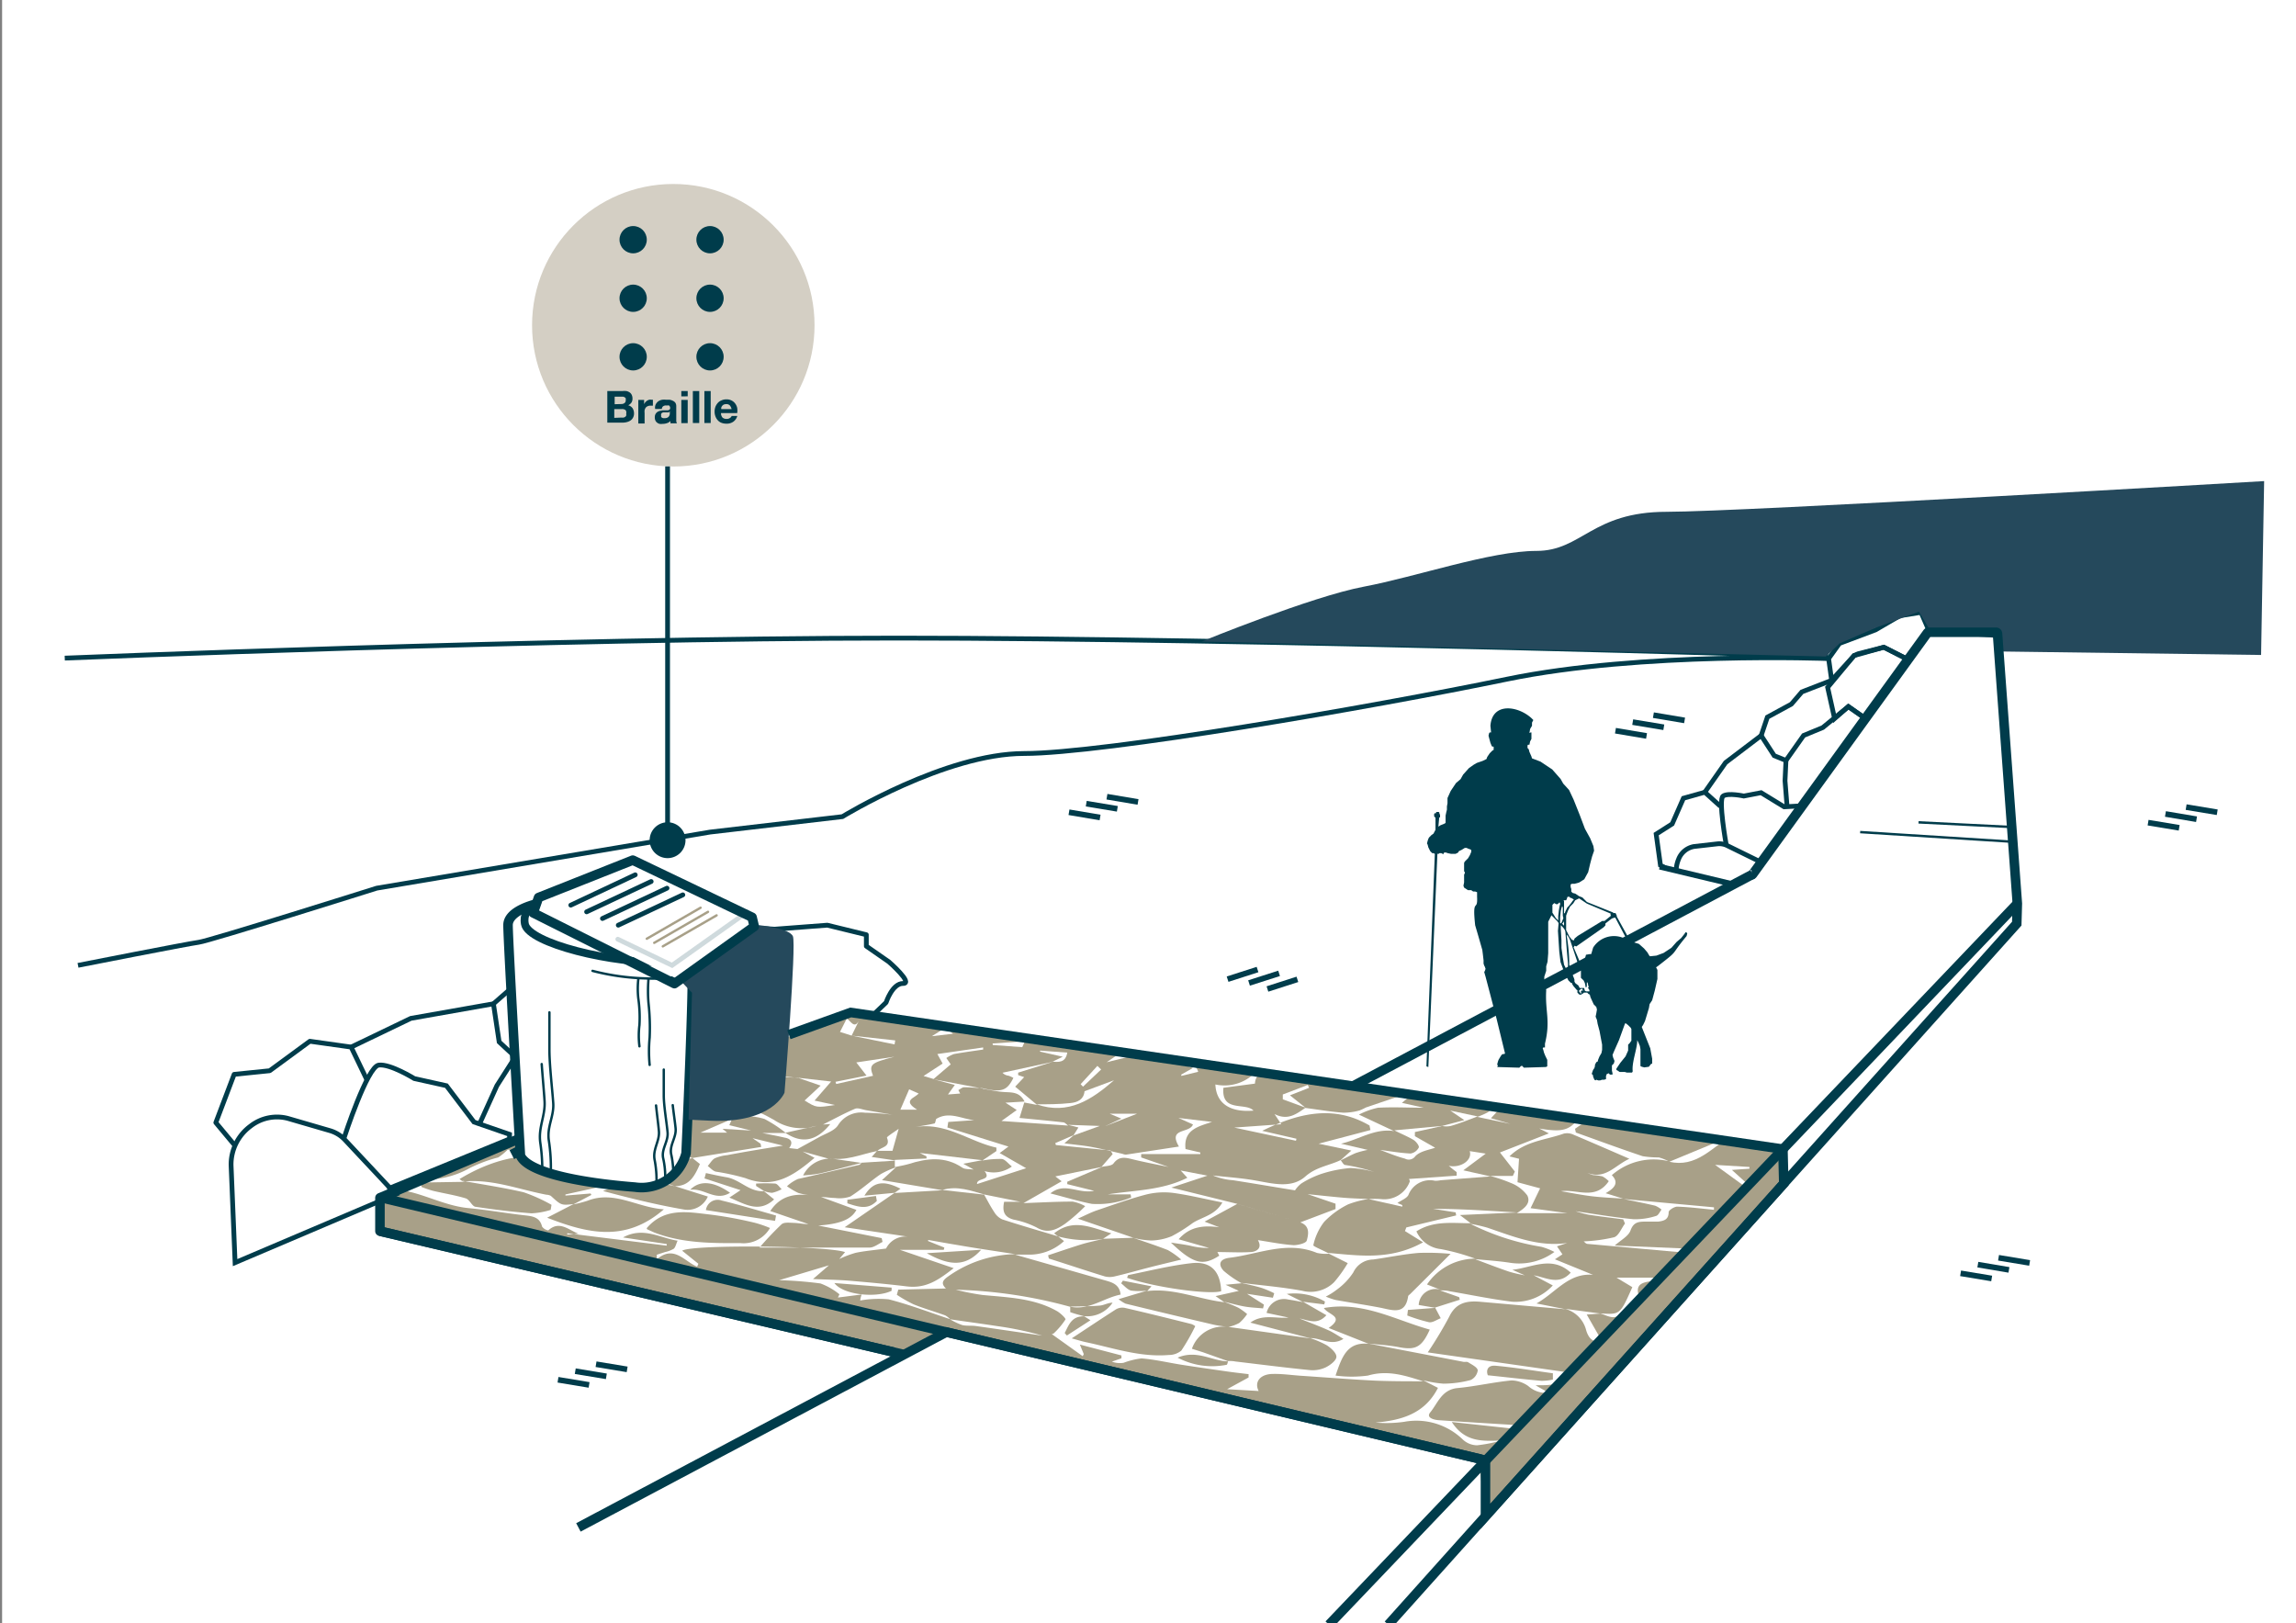 <?xml version="1.0" encoding="UTF-8"?>
<svg xmlns="http://www.w3.org/2000/svg" xmlns:xlink="http://www.w3.org/1999/xlink" viewBox="0 0 240.75 170.19">
  <rect x="0" y="0" width="240.75" height="170.19" fill="#808080" stroke="none"/>
  <defs>
    <style>.cls-1,.cls-11,.cls-12,.cls-13,.cls-14,.cls-16,.cls-17,.cls-18,.cls-21,.cls-4,.cls-5,.cls-6,.cls-8,.cls-9{fill:none;}.cls-2,.cls-7{fill:#fff;}.cls-3{fill:#a8a088;}.cls-11,.cls-12,.cls-13,.cls-14,.cls-16,.cls-17,.cls-18,.cls-4,.cls-5,.cls-6,.cls-7,.cls-8,.cls-9{stroke:#003c4b;}.cls-12,.cls-13,.cls-14,.cls-16,.cls-17,.cls-18,.cls-21,.cls-4,.cls-6,.cls-7,.cls-8,.cls-9{stroke-miterlimit:10;}.cls-12,.cls-13,.cls-4,.cls-5{stroke-width:0.5px;}.cls-11,.cls-5{stroke-linejoin:round;}.cls-6{stroke-width:1.05px;}.cls-8{stroke-width:0.82px;}.cls-12,.cls-13,.cls-16,.cls-21,.cls-9{stroke-linecap:round;}.cls-17,.cls-21,.cls-9{stroke-width:0.25px;}.cls-10{fill:#25495c;}.cls-12{opacity:0.19;}.cls-15{clip-path:url(#clip-path);}.cls-18{stroke-width:0.59px;}.cls-19{fill:#003c4b;}.cls-20{fill:#d4cfc4;}.cls-21{stroke:#a8a088;}</style>
    <clipPath id="clip-path">
      <path class="cls-1" d="M202,66.47,183.61,92l-17.8-1.71,14.36-25.1,11.09-5,5.13,1.22-.28-2.9,2.09,1.89,1.51,1.71s4.7-.78,5.12,1.13"></path>
    </clipPath>
  </defs>
  <g id="White_background">
    <rect class="cls-2" x="0.22" width="240.75" height="170.34"></rect>
  </g>
  <g id="Graphic">
    <polyline class="cls-3" points="39.84 129.08 39.84 125.58 89.2 106.15 186.95 120.48 187.04 124.09 155.76 158.98 155.07 153.1 99.24 139.28 94.8 142.02"></polyline>
    <path class="cls-2" d="M136.37,128.15l3.67-1.39v-.56l-2.93-1c1.28.13,2.55.27,3.83.38.86.07,1.72.09,2.57.13a10,10,0,0,0-2.15.56,9,9,0,0,0-2.51,1.83,6.11,6.11,0,0,0-1.14,2.46c0,.12,1,.52,1.51.8a.73.73,0,0,1,.08.09,4.32,4.32,0,0,1-1.21-.09c-3.15-1.3-6.12.14-9.16.51-1,.12-1.26.66-.63,1.36a10.75,10.75,0,0,0,1.89,1.31l-1.68.16,1.39.64-2.44.55.92.64c-2.71-.31-5.28-1.51-8.09-1.17l.45-.5-3-.59-.18.28c.35.27.66.67,1.05.76a6.73,6.73,0,0,0,1.68,0l-3,.9a3.66,3.66,0,0,0,.73.47q4.55,1.11,9.09,2.17c.57.14,1.17.2,1.75.29a3.46,3.46,0,0,0-3.88,2.27l1.17.37,2.67.95c-1.69,0-3.29-1.26-5.34-.39a7.77,7.77,0,0,0,5.14.75c.07,0,.11-.26.16-.4.24,0,.48,0,.72.05,2.63.31,5.25.65,7.88.91a3.22,3.22,0,0,0,1.65-.3c.46-.23,1.08-.7,1.1-1.09s-.55-.92-1-1.21a9.93,9.93,0,0,0-1.73-.75c1.1-.05,2.17.88,3.47.07-.55-.32-1-.62-1.42-.83-1-.46-2.12-.87-3.18-1.3.9.15,1.85.73,2.81-.35l-2.45-1.41,2.23.28.07-.3a6.39,6.39,0,0,0-4-.8l1.71.86c-.51-.09-1-.19-1.55-.27a1.87,1.87,0,0,0-2.28,1.4l2.3.49c-1.3.13-2.71-.41-4,.53l6.36,1.66-8.65-1.21a4.39,4.39,0,0,0,1.12-.41,4.7,4.7,0,0,0,.83-.94,6.82,6.82,0,0,0-.9-.65c-.5-.25-1-.43-1.54-.65.7.17,1.4.37,2.11.5s1.34.14,2,.21l.09-.4-1.77-1.13,2.71.41.14-.47a10.41,10.41,0,0,0-1.29-.55c-.72-.22-1.46-.37-2.2-.54,2.14.26,4.3.44,6.42.83a3.5,3.5,0,0,0,3.35-.9,13.67,13.67,0,0,0,1.43-2l-2-1a.23.23,0,0,1-.1-.07c3.23.26,6.5.83,10-1.11l-1.9-1.18.14-.38,5.23-1.26-.06-.32-2.35-.37c1.74,0,3.47.07,5.2.17,1.2.06,2.4.14,3.6.21l-6,.27,1.13.86c-1.92,0-3.88-.3-5.69.85a3.17,3.17,0,0,0,2.55,1.86,22.23,22.23,0,0,1,3.61,1,6.15,6.15,0,0,0-5.05,2.71l1.43.56a1.76,1.76,0,0,0-2.3,1.59l1.76.3-2.89.22-.07.58a17.28,17.28,0,0,0,2.29.71c.37.06.81-.27,1.22-.42l-.59-1.12,2.59-.82L153,136l-2-.71c.33,0,.66,0,1,.09,2.19.37,4.37.83,6.57,1.1a5.31,5.31,0,0,0,4.25-1.71l-2-1.06c1.29.22,2.63,1.1,3.88-.28-2-1.84-4.1-.5-6.12-.3l1.3.58a14.84,14.84,0,0,1-1.63-.38c-1.21-.41-2.39-.87-3.59-1.32,1.19.12,2.4.19,3.59.37a6.24,6.24,0,0,0,4.74-1.12,7,7,0,0,0-1.37-.54,25.84,25.84,0,0,1-7.44-2.41,17.26,17.26,0,0,1,1.76.4c2.72.92,5.4,2.05,8.39,1.61l-1.07.35.57.84-.79.52,4,1.63c-2.59-.23-3.91,1.88-5.93,3l3.06.61-9-.79c-1.4-.12-2.53.13-3.21,1.57a42.6,42.6,0,0,1-2.25,3.74l14.67,2.09c-.76,1.51-2,1.33-3.37,1.36l1.39.79a2.82,2.82,0,0,1-2.15-.71,3.12,3.12,0,0,0-1.75-.59c-1.9.18-3.77.62-5.67.8-1.66.16-2.07,1.59-2.86,2.55-.47.57.4.79.92.82,2.63.18,5.27.34,7.91.5l0,.4-6.57-.71c1.4,2.16,3.27,2,5.18,1.94a14.9,14.9,0,0,1-2.53.5,2.23,2.23,0,0,1-1.48-.59,7,7,0,0,0-6.17-1.87,13.25,13.25,0,0,1-3,.08c2.75-.24,5.18-.94,6.55-3.64l-1.56-.8a12.27,12.27,0,0,0,2.14.36,11.36,11.36,0,0,0,2.84-.38,1.31,1.31,0,0,0,.75-1c0-.32-.6-.61-1-.86-.15-.1-.4,0-.6-.07l-9.88-1.9c1.09.12,2.19.18,3.26.39,1.7.32,2.36,0,3.19-1.85-3.61-1-7-3-11.1-2.26.45.74,2.24.86.5,2.09l4.19,1.66c-2.29-.23-2.81,1.42-3.47,3.33a12.76,12.76,0,0,0,3.4,0c2.08-.61,3.9,0,5.79.6-1.69,0-3.39,0-5.08-.07-2.59-.13-5.17-.34-7.75-.51-1-.07-1.94-.21-2.91-.19-1.36,0-2,.85-1.51,1.79l-3.31-.19,2.25-1.23,0-.35c-.78-.09-1.55-.18-2.32-.29-1.61-.23-3.21-.46-4.81-.71-1.36-.22-2.72-.54-4.09-.65a7.93,7.93,0,0,0-1.88.46,2.38,2.38,0,0,1-1.23-.12l1-.35,0-.3-4.36-1.14.41,1-.11.22-3.26-2.33a.31.31,0,0,0,.24-.08,7.84,7.84,0,0,0,1.21-1.44c.06-.11-.53-.68-.91-.89-2.42-1.36-5.13-1.42-7.8-1.68a27,27,0,0,1-2.79-.55,49.92,49.92,0,0,1,12,1.79c0,.2,0,.53,0,.56.48.18,1,.3,1.48.44-1.34-.05-1.63.92-2.06,1.75l.23.26,2.47-1.6-.68-.43a3.21,3.21,0,0,0,3-1.41c-.47,0-.89.26-1.32.3-1,.09-2.11.08-3.16.11,2,.44,3.5-.9,5.32-1.26-.11-1.14-1-1.31-1.8-1.54l-9.27-2.65c.44,0,.88,0,1.32,0a5.37,5.37,0,0,0,3.82-1.42l-.62-.49a11.48,11.48,0,0,0,4.74.26c-.78.19-1.56.35-2.32.58-1.16.36-2.31.76-3.47,1.14l.08.34c2,.63,3.89,1.27,5.85,1.87a2.12,2.12,0,0,0,1.06,0c1.17-.27,2.32-.6,3.48-.9s2.07-.51,3.49-.86a8.59,8.59,0,0,0-1.41-1c-1.2-.47-2.43-.87-3.65-1.29a9.1,9.1,0,0,0,1.92.29,6,6,0,0,0,2.14-.45,17,17,0,0,0,2.21-1.39c1-.64,2.37-.82,3.1-2.15-1.82-.36-3.47-.77-5.15-1a7.77,7.77,0,0,0-2.88.18c-1.76.46-3.47,1.09-5.19,1.67-.57.2-1.11.48-1.93.85l5.82,2-3.18.11.87-.57c-2.09-.61-4-1.6-6,0l.41.31c-2-.59-3.92-1.15-5.86-1.78a1.91,1.91,0,0,1-.84-.78c-.39-.58-.71-1.22-1.06-1.83L107,126h-1.71c-.21,1,0,1.6,1,1.87a9.19,9.19,0,0,1,2.4.82c1.18.71,2.13.21,3-.39a19.2,19.2,0,0,0,2.1-1.84,4.21,4.21,0,0,0-1.32-.48c-1.71,0-3.43.1-5.15.16l4-2.29-.66-.51,4.91-1-3.66,1.56v.25l2.82.7c-1.69.35-3.09-.95-4.59.27,1.59.41,3,.84,4.35,1.1a9.22,9.22,0,0,0,4.12-.67l-.06-.33h-2.38c2.81-.44,5.7-.41,8.33-1.74l-.7-.76,2.81.54-3.79,1.25,6.92,1.71,0,0-3.43,1.86,1.54.59c-1.58-.21-3.06-.12-4.26,1.26l3.19.91a7.63,7.63,0,0,1-2-.24c-.65-.13-1.32-.22-2-.32,2.37,2.26,3.36,2.47,5.07,1.37l-.2-.38c1.17,0,2.36.07,3.54,0,.63-.06,1.18-.45.71-1.25,1.25.19,2.48.44,3.74.53.46,0,1.3-.2,1.38-.48.19-.66.35-1.53-.65-1.9Zm15.73,3.31a25.7,25.7,0,0,0-3.31-.1c-1.61.13-3.2.47-4.8.69a2.35,2.35,0,0,0-2.09,1.36,6.88,6.88,0,0,1-1.71,1.79,7.12,7.12,0,0,1-1.17.74,7.27,7.27,0,0,0,1,.35c1.56.28,3.13.51,4.69.81,1.28.25,2.64.82,2.94-1.18,0-.1.16-.18.24-.27Zm-39.72,8.86c.68.19,1.13.33,1.58.42,2.85.61,5.64,1.58,8.62,1.32a2,2,0,0,0,1.29-.46,21.44,21.44,0,0,0,1.46-2.56,1.54,1.54,0,0,0-.4-.22c-2.32-.58-4.65-1.16-7-1.7a1.34,1.34,0,0,0-.92.16C115.53,138.23,114.06,139.21,112.38,140.32Zm15.67-4.95c-.09-2.1-1.09-3.17-3.15-2.93-2.21.25-4.39.8-6.57,1.24-.07,0-.1.18-.15.29C121.12,135,126.92,135.77,128.05,135.37Zm34.78,9.27,0-.66c-2-.27-4-.61-6-.79-.91-.08-1,.56-.82,1,2,.21,3.79.42,5.6.58A5.41,5.41,0,0,0,162.83,144.64Z"></path>
    <path class="cls-2" d="M98.84,124.79l-5.06.29.64-.45c-1.8-.93-2.89-.73-3.78.73l3.17-.3-5.24,3.61,6.73,1a2.27,2.27,0,0,0-2.39,1.23c-1.24.17-2.23.25-3.19.45A11,11,0,0,0,88,132l.61-.72c-1.71-.67-16.06-.83-17.08-.15l1.7,1.37-.13.3c-1.35-.54-2.41-2.31-4.23-.77l0-.48.87-.28a3.23,3.23,0,0,0,.9-.34c.19-.16.24-.48.41-.85-1.85-.28-3.62-1.5-5.72-.34l4.58.69,0,.17-10.43-1.3,0,.14,1.19-.09c-1-.35-2-1.44-3.18-.35a1,1,0,0,1-.65-.4c-.23-.94-.91-1.08-1.74-1.17-2-.22-4-.58-6-.77-2.91-.28-5.4-2-8.39-2v-.46a14.62,14.62,0,0,1,3.08-.57,9.39,9.39,0,0,0,5.51-1.19,15.41,15.41,0,0,1,2.94-1.09,5.92,5.92,0,0,0,1-.82c1,.1,2.33.3,3.69.38a7,7,0,0,0,4.16-1.11l-4.42-1.52.1-.31c2.68.86,5.28,2.15,8.22,1.78a5.63,5.63,0,0,1-1.93.31c-1.39-.3-2.43.2-3.73,1.07,1.19.42,2.15.8,3.13,1.09a5.38,5.38,0,0,0,1.82.25,31.2,31.2,0,0,0,3.59-.58c1-.22,2-.56,3-.85l-.08-.44c-1.86-.85-3.75-1.49-5.87-.82l1-.67-3.15-.88,2.08-1.09-3-1.16c1.74-.13,3.14,1.55,4.83.12l-2.88-.68,0-.14,4.34.75L64,118.1c2.94,1.06,5.47,2.11,8.33,1.2-1.42,1.08-1.38,1.4.28,2.13l-5,.83c-.68.11-1.37.18-2.07.27l5.28,1.86a11.83,11.83,0,0,0-7.59.48c2.8.75,5.59,1.44,8.42,1.93a2.3,2.3,0,0,0,2.57-1.35l-3.45-1.09c1.54,0,2.09-1.1,2.62-2.32l-.79-.63,7.22-1.16-.07-.34-.84-.58,3.19.78c-2,.32-3.91.63-5.85,1a4.37,4.37,0,0,0-1.28.32c-.31.16-.51.54-.76.82.28.2.53.51.85.59a24.41,24.41,0,0,1,3.1.68c3,1.19,5.11-.31,7.25-2.13l-1.25-.66,2.72.75a3.17,3.17,0,0,0-2.67,1.76,14.57,14.57,0,0,0,1.79-.22c1.46-.34,2.9-.73,4.35-1.1-.09.07-.17.19-.26.21-2.14.49-4.29,1-6.42,1.48a4.1,4.1,0,0,0-1.15.76,7.48,7.48,0,0,0,1.18.7,6.74,6.74,0,0,0,1.28.25c-1.62-.19-3.12,0-4.21,1.65l4,1.37c-.53,0-1-.11-1.57-.13s-1-.07-1.26.16a32.73,32.73,0,0,0-2.3,2.43c3.91,0,7.73,0,11.54,0,.46,0,.91-.38,1.36-.59l-.09-.4-6.65-1.32c2.29-.16,3.47-.64,4-1.64L86.1,125.5c.48,0,1,.1,1.45.1a3.51,3.51,0,0,0,1.61-.15c1.12-.7,2.1-1.6,3.19-2.35a9.15,9.15,0,0,1,1.59-.71l0,0-1.46,1.34m-12.35,1.15c-1.56.13-2.55-1.24-4-1.46-.7-.12-1.4-.28-2.11-.43l-.15.56,3.78,1.23-1.17.78c1.65.68,3.09,1.67,4.69.19l-1.11-.9a2.73,2.73,0,0,0,.9.21,3.69,3.69,0,0,0,1-.38c-.23-.21-.43-.56-.68-.59a17.16,17.16,0,0,0-2,0v.25Zm-31.61-1c3.06-.31,5.87.83,8.78,1.38a1.08,1.08,0,0,1,.46.12c1.09,1,1.09,1,2.38.86l-2.77,1.43c4.19,1.63,8.19,2.64,12.24-.88-2.83-.19-5.19-2-8-.9a15,15,0,0,1-1.5.39l1.9-1-.08-.15-2.64.22v-.12l4.54-1c-4.39-3.79-9.93-4.08-15.65-.61l.39.29-4.38.07,0,.46a10.77,10.77,0,0,0,1.21.41c1.14.27,2.31.45,3.43.79.4.12.66.81,1,.88,2,.3,3.93.54,5.91.69a8,8,0,0,0,2-.36l.09-.53A17.39,17.39,0,0,0,54.9,125C52.79,124.51,50.62,124.19,48.48,123.8Zm19.33,5,.75.34c2.9,1.12,6,1.13,9,1.11a3.21,3.21,0,0,0,3.14-1.58,12,12,0,0,0-1.52-.53,41.31,41.31,0,0,0-5-.91C72,127.05,69.63,126.63,67.81,128.77ZM81.27,128l.1-.56c-1.9-.53-3.78-1.11-5.69-1.57a1.24,1.24,0,0,0-1.66,1Zm-4.73-2.95c-1.69-1.19-3.16-1.35-4.17-.31C73.87,124.54,75,126,76.54,125.06Zm15.4.85-.09-.51-3,.4,0,.37C90,126.53,91,126.89,91.94,125.91Zm-25.22-2.2.07-.34-3.6-.51C64.33,124.18,65.53,123.92,66.72,123.71Z"></path>
    <path class="cls-2" d="M106.46,131.49a12.58,12.58,0,0,0-7,2.31c-.56.39-.87.72-.27,1.29l-5,.12-.15.54a13.91,13.91,0,0,0,1.75,1c1.08.44,2.22.76,3.32,1.16a2.19,2.19,0,0,1,.52.4h0c-2.14-.71-4.25-1.52-6.43-2.08a10.94,10.94,0,0,0-3,.12s0-.2.15-.63l-2.49.32.16-.34a6.89,6.89,0,0,0-2-1.14,41.66,41.66,0,0,0-4.32-.34l5.22-1.56-1.67,1.44c1.47.06,2.62.08,3.76.17,2,.17,4,.35,6.06.6s3.35-.69,4.93-1.91l-5.63-1.92h4.59l.06-.24-1.7-.68V130c1,.17,2,.36,3,.52C102.31,130.87,104.39,131.17,106.46,131.49Zm-9.28-.1c2.4,1.36,4.11,1.43,5.7-.36Zm-3.69,3.94V135l-6-.48C88.41,135.77,91.89,136.12,93.49,135.33Z"></path>
    <path class="cls-2" d="M164.33,127.19l-5.28,0c.71-.44,1.52-1,1.1-1.85a3.89,3.89,0,0,0-1.77-1.33,15.37,15.37,0,0,0-2.14-.72h2.39l.21-.46-1.56-2,5.13-2-1-.51c3,.51,3.29,0,4.78-1.82l.63.68-1.67,1.17.09.39c2.34.84,4.67,1.7,7,2.48a10.46,10.46,0,0,0,1.7.13,5.09,5.09,0,0,1,1,.39h0a6.66,6.66,0,0,0-5.93,1.47c.78.8.29,1.36-.65,1.89l1.83.57,0,0c-1.09-.08-2.19-.12-3.28-.25s-2.15-.35-3.22-.53c1.67-.24,3.6,1,5-1.05a2.74,2.74,0,0,0-.66-.5,5.84,5.84,0,0,0-1-.14,5.14,5.14,0,0,1-.61-.24c1.91.75,2.9-.77,4.43-1.47-2.12-.92-4-1.74-5.87-2.53a1.55,1.55,0,0,0-1-.11c-1.92.68-4.09.78-5.7,2.39l1,.25-.16,2.46,2.37.64-1,2.08Z"></path>
    <path class="cls-2" d="M149.29,116.14c-1.6,0-3.2-.09-4.8,0a8.1,8.1,0,0,0-2,.72l3.69,1.73c-2-.32-3.7.89-5.57,1.32l2.8.65a10,10,0,0,0-1.25.33c-.57.24-1.11.54-1.66.81l1.2-1.07-3.43-.72,5.43-1.43-.1-.48c-3.85-2.25-7.63-1.22-11.25.56l3.59.83-.05.21-6.47-1.38,4.93-.35-.71-1.07c1.39.71,2.29,0,3.22-.64l0,0c1.33.17,2.66.4,4,.5a6.3,6.3,0,0,0,1.71-.24,6.53,6.53,0,0,0,.66-.31l5.33-1.81L147,115.63Z"></path>
    <path class="cls-2" d="M166.06,130.15a16.68,16.68,0,0,0,3.19-.43c.49-.16.76-.94,1.14-1.44l-.19-.44c-1.22-.16-2.44-.3-3.66-.49a12.45,12.45,0,0,1-1.33-.36c2,.29,4,.64,6.09.84a7.15,7.15,0,0,0,2.36-.35c.23-.06.38-.43.56-.66a2.37,2.37,0,0,0-.67-.41c-1.09-.26-2.19-.47-3.29-.7l0,0,9.46.87,0,.26c-1.28-.12-2.56-.29-3.85-.33-.31,0-.89.36-.9.57,0,.79-.49.92-1.1,1q-.67,0-1.35,0c-.72,0-1.24.06-1.55.93-.22.6-1,1-1.66,1.58l7.65.32,0,.45-10.44-.94C166.3,130.43,166.19,130.25,166.06,130.15Z"></path>
    <path class="cls-2" d="M112.61,119l-1,.87c1,.14,2,.22,2.84.38,1.09.2,2.17.48,3.24.72a1.27,1.27,0,0,0,.36.09l5.57-.85c-1.19-2,1.13-1.35,1.47-2.32l-1.52-.68,3.52.42c-1.54.49-3,.86-2.78,2.84l1.55.36V121h-6.2l0,.35,2.87,1c-1.29-.27-2.59-.51-3.87-.83-.74-.18-1.35-.28-1.9.46-.21.28-.84.26-1.27.37l1.18-1.35-.23-.38-5.72-.57-.07-.2Z"></path>
    <path class="cls-2" d="M103,121.68l1.48-1,0-.36c-2.84-.62-5.26-2.68-8.51-2.16.65-.12,1.31-.21,2-.37.1,0,.13-.3.19-.47,1.36-.84,2.67,0,4,.12l-2.73.19-.09.58,6.4,2-.92.68,2.78,1.59-5.15,1.66c-.06-.7,1.59-.3.79-1.36a3.23,3.23,0,0,0,2.86-.48c-.4-.32-.71-.75-1.06-.79A9.94,9.94,0,0,0,103,121.68Z"></path>
    <path class="cls-2" d="M103,114.09c2,.47,2.59.29,3.26-1.08a3.32,3.32,0,0,0-.51-.23,1,1,0,0,1-.63-.31l5.26-1.14,0,0-3.62,1.13,0,.26.63.21-.94,1,2.3,1.92h0l-1.35-.26-.5,1.62c1.52.15,3,.28,4.57.46.19,0,.36.23.54.34l0,0-7-.48,1.6-1.15-1.18-.77,2-.12c-.53-1.05-1.37-.94-2.17-1s-1.45-.22-2.17-.33Z"></path>
    <path class="cls-2" d="M140.57,121.63c.16.18.28.47.46.51a19.29,19.29,0,0,1,3.07.73,11.37,11.37,0,0,0-2.48-.41,13.32,13.32,0,0,0-3.11.63,9.78,9.78,0,0,0-2.07,1,3,3,0,0,0-.65.71c-2.17-.35-4.33-.72-6.5-1.06a6.69,6.69,0,0,1-2.11-.5c1.47.17,3,.27,4.41.52,1.82.31,3.79.89,5.27-.4C138,122.34,139.35,122.22,140.57,121.63Z"></path>
    <path class="cls-2" d="M93.58,116.87a28.67,28.67,0,0,0-2.91-.21,2.86,2.86,0,0,0-2.79,1.3c-.36.59-1.28.87-2,1.27s-1.51.83-2.26,1.24l-.87-.1c.5-.69.09-1-.49-1.1-.77-.18-1.55-.32-2.33-.48h2.45l0,0c1.72,1.14,3.24.85,4.68-.94l-.76.05c1.11-.56,2.21-1.16,3.35-1.65.31-.13.78.08,1.18.15Z"></path>
    <path class="cls-2" d="M167.77,137.7c2.11.14,2.11.14,3.39-2.75l-1.66-1h4.58c-.54.67-2.83,0-2.25,1.88-.24.49-.34,1-.65,1.25a4.75,4.75,0,0,1-1.82,1C168.88,138.19,168.3,137.85,167.77,137.7Z"></path>
    <path class="cls-2" d="M133.59,111.61c-.51.89-1.94.61-2,2l-3.31.44c-.22,2.63,2.31,1.49,3.16,2.39-2.44.21-3.91-.73-4-2.74a4.48,4.48,0,0,0,4.11-1.19A7.36,7.36,0,0,1,133.59,111.61Z"></path>
    <path class="cls-2" d="M103,121.64l-2,.37,1.1.61c-.4-.06-.89,0-1.18-.19-1.83-1.24-3.73-1-5.67-.38-.46.13-.94.21-1.42.31l0,0,0-.75,3.32-.15v-.22l-.71-.36Z"></path>
    <path class="cls-2" d="M83.7,113l3.45.39-1.74,2,2.13.46c-1.93.3-1.93.3-3.17-.47l1.68-1.56-2.32-.8Z"></path>
    <path class="cls-2" d="M108.69,115.78c1.18,0,2.37,0,3.54-.13.77-.07,1.41-.38,1.49-1.24l3.09-1.15c-2.3,2-4.77,3.69-8.12,2.52Z"></path>
    <path class="cls-2" d="M164.09,137.22l3.74.5-1.45.1,1.56,2.73c-1,.37-1.44-.47-1.62-1.08A3.1,3.1,0,0,0,164.09,137.22Z"></path>
    <path class="cls-2" d="M97.9,113.13l-1.06-.32,2-1.3-.55-1,4.8-.69,0,.22c-1,.15-2,.28-3.06.47a3.23,3.23,0,0,0-.8.42l.46.66-1.78,1.52Z"></path>
    <path class="cls-2" d="M87.61,113.42l3.25-.65-1.07-1.38,4-.6c-2.48.65-2.7.8-2.25,2l-3.86.86Z"></path>
    <path class="cls-2" d="M76.76,117.35c1.47-1.74,3.06-.65,4.39.06a5.2,5.2,0,0,0,4.47.63l-3.25.72,0,0a14.1,14.1,0,0,0-2.2-1.44,6.25,6.25,0,0,0-2.18-.28,6.08,6.08,0,0,0-1.3.25Z"></path>
    <path class="cls-2" d="M99.62,138.32c1.64.24,3.28.46,4.91.71a33.68,33.68,0,0,1,4.75,1c-2.31-.33-4.62-.68-6.93-1-.48-.07-1,0-1.44-.1a7.09,7.09,0,0,1-1.28-.6Z"></path>
    <path class="cls-2" d="M175,121.82l6.47-2.68c-2,1.19-3.62,3.32-6.45,2.66Z"></path>
    <path class="cls-2" d="M181.6,122.66l1.92,1.74-.2.26-3.48-2.53,3.6.22v.18Z"></path>
    <path class="cls-2" d="M117.7,110.23l-2-.63-.05-.28c.26-.06.56-.25.76-.18,1.25.51,2.48,1.07,3.14,1.36l-3.51.87Z"></path>
    <path class="cls-2" d="M129.73,126.22l6.64,1.93,0,0-6.62-1.92Z"></path>
    <path class="cls-2" d="M136.89,116.13l-2.38-.87v-.51l2.62-1,.13.3-2,.79,1.59,1.27Z"></path>
    <path class="cls-2" d="M81.23,115c-2-.29-4.1.16-6.11-1.12Z"></path>
    <path class="cls-2" d="M77,110.68h1.39l-2.11,1.42,1.14.44H74.27a6.06,6.06,0,0,0,2.86-1.47Z"></path>
    <path class="cls-2" d="M158.37,117.83l-3.48-.73a6.88,6.88,0,0,0,1.11-.48,9,9,0,0,1,2-1.15l-1.67,1.77Z"></path>
    <path class="cls-2" d="M103,114.08c-.64,0-1.27-.1-1.9-.09-.21,0-.41.2-.61.3l.19.36-1.28.1.72-1-2.19-.59h0l4.21.8.84.16Z"></path>
    <path class="cls-2" d="M76.24,118.75l-2.8,0,3.32-1.44,0,0-.29.66,2.29.56-3-.18Z"></path>
    <path class="cls-2" d="M96.16,116.34H94.41l.92-2.13,1,.44C95.87,115.14,94.6,115.37,96.16,116.34Z"></path>
    <path class="cls-2" d="M101,106.92l-1.37,1.21.3.25-2.22.26,3.18-2Z"></path>
    <path class="cls-2" d="M123.85,112.67l1.24-.7-2.45-.86c.89.54,2.47-.38,3,1.26l-1.76.43Z"></path>
    <path class="cls-2" d="M151.21,118.05l2.34-.61-1.48-1,2.87.61c-.94.35-1.87.73-2.82,1A2.24,2.24,0,0,1,151.21,118.05Z"></path>
    <path class="cls-2" d="M74.79,114.93l-.72.52,1.78.64-4.48-.52Z"></path>
    <path class="cls-2" d="M119.22,116.77l-3.34,1.3,1.7-.79-1.21-.51Z"></path>
    <path class="cls-2" d="M89.31,108.58l-1.23-.39.71-1.4c.42.26.78,1.1,1.26.25l-.75,1.54Z"></path>
    <path class="cls-2" d="M83.73,113l-5.62-.27,0-.35,5.55.64Z"></path>
    <path class="cls-2" d="M110.33,111.33l1.11-.54-2.38-.53,0-.11,2.85.21c-.18,1.09-.92,1-1.64.94Z"></path>
    <path class="cls-2" d="M104.08,109.4l3.38-.22-.27.61-3.09-.23Z"></path>
    <path class="cls-2" d="M89.3,108.58l4.57.5-.07.42-4.49-.92Z"></path>
    <path class="cls-2" d="M103.28,125.26l-4.46-.5C100.38,124.29,101.83,124.84,103.28,125.26Z"></path>
    <path class="cls-2" d="M115.32,118.05l-2.77,1,.53-.84-1.1-.28,0,0Z"></path>
    <path class="cls-2" d="M113.31,113.67l1.76-1.92.39.38-1.9,1.8Z"></path>
    <path class="cls-2" d="M156.29,123.34l-5.21.4a3.13,3.13,0,0,1-.6.06,2.42,2.42,0,0,0-2.8,1.49c-.2.37-.75.55-1.15.84l.51.22,0,.16-3.52-.79a8.22,8.22,0,0,1,1.31,0,2.84,2.84,0,0,0,3-1.86c0-.11-.1-.26-.09-.25l5-.35,0-.37-.42-.32-.41-.34c1.26.26,2.5-.59,2.2-1.54l1.68.26-2.35,1.75Z"></path>
    <path class="cls-2" d="M144.71,120.56c1.07.14,2.13.33,3.2.38a1.19,1.19,0,0,0,.86-.63c.07-.17-.29-.64-.56-.8-.64-.38-1.35-.66-2-1l5.07-.47-2.92.65,0,.43,2.12,1.21c-.57.22-1.59.35-2.09.91a.83.83,0,0,1-1.06.24C146.4,121.23,145.57,120.88,144.71,120.56Z"></path>
    <path class="cls-2" d="M90.24,121.91l-2.08-.3c-.46-.06-.91-.14-1.37-.21,1.81.4,3.46-.38,5.16-.72l0,0-.55.62,2.57.38Z"></path>
    <path class="cls-2" d="M92,120.68c.35-.44,1.43-.37,1-1.41,0-.11.73-.56,1.23-.92l-.65,2.31H91.93Z"></path>
    <path class="cls-4" d="M36.1,119.24s2.41-7.41,3.61-7.57,3.73,1.41,3.73,1.41l3.37.75,2.89,3.81,3.73,1.29,0,.48-12.82,5.26"></path>
    <path class="cls-4" d="M41.51,125.21l-5.31-5.67a3.51,3.51,0,0,0-1.61-1l-4.4-1.28a4.5,4.5,0,0,0-3.91.8h0a5,5,0,0,0-2.05,4.1l.42,10.22Z"></path>
    <polyline class="cls-5" points="38.48 113.23 36.82 109.78 32.49 109.17 28.28 112.26 24.55 112.64 22.63 117.7 24.59 120.05"></polyline>
    <polyline class="cls-4" points="36.82 109.78 43.08 106.77 51.74 105.24 52.34 109.24 54.03 110.81 52.1 113.83 50.3 117.8"></polyline>
    <polyline class="cls-6" points="54.03 110.81 59.32 108.29 63.41 108.46 69.79 107.12 72.56 111.3 53.67 121.06"></polyline>
    <polyline class="cls-4" points="69.07 101.93 62.77 101.53 59.84 102.63 54.43 102.89 51.74 105.24"></polyline>
    <path class="cls-5" d="M81.22,100.65l-5.17-.86H75.2l-4.57,1.58-1.56.57,1.32-3.53,3.25-1.52,7.58.53L86.75,97l4.09,1,0,1.2,2.36,1.64s2.62,2.28,1.49,2.27-1.78,2-1.78,2l-1.45,1.39"></path>
    <path class="cls-7" d="M71.55,99.33a4.85,4.85,0,0,1,1,1.82c.26,1-.61,19.76-.61,19.76a4.82,4.82,0,0,1-5.37,3.55c-4.51-.35-11.09-1.3-12-3.29,0,0-1.3-22.36-1.3-24.18,0-1.34,2.2-2.11,3.75-2.4"></path>
    <path class="cls-8" d="M71.9,99.88s-.14.9-1.86,1c-5.85.21-14.62-2-15-4s2-2.22,2-2.22"></path>
    <path class="cls-9" d="M72.54,101.58s-.64,1.21-4.81,1a24.76,24.76,0,0,1-5.6-.79"></path>
    <path class="cls-10" d="M70.85,102.29l1.71,1.79-.36,13.31,2.29.11c6.52.29,7.77-2.94,7.77-2.94s1.26-15.54.88-16.4S79.59,97,79.59,97Z"></path>
    <path class="cls-9" d="M69.75,123.66a9,9,0,0,0-.2-2.17c-.25-1,.54-1.78.45-2.77s-.4-2.77-.4-3.86v-2.72"></path>
    <path class="cls-9" d="M70.59,123.24a9,9,0,0,0-.2-2.17c-.24-1,.55-1.79.45-2.78-.06-.62-.2-1.55-.3-2.42"></path>
    <path class="cls-9" d="M68.84,124.06a11.41,11.41,0,0,0-.19-2.41c-.25-1.15.54-2,.44-3.06-.06-.69-.2-1.72-.3-2.69"></path>
    <path class="cls-9" d="M57.76,122.79a18.76,18.76,0,0,0-.2-3.15c-.25-1.5.55-2.57.45-4s-.4-4-.4-5.57v-3.93"></path>
    <path class="cls-9" d="M56.86,122.86a19.12,19.12,0,0,0-.2-3c-.25-1.66.54-2.85.44-4.42-.06-1-.2-2.48-.3-3.88"></path>
    <path class="cls-9" d="M66.93,102.67a9.07,9.07,0,0,0,0,2,14.28,14.28,0,0,1,.12,2.8,9.08,9.08,0,0,0,0,2.23"></path>
    <path class="cls-9" d="M68,102.64a15,15,0,0,0,0,2.53,23.67,23.67,0,0,1,.12,3.61,15,15,0,0,0,0,2.87"></path>
    <polygon class="cls-2" points="79.14 96.78 70.97 102.62 56.49 95.38 57.05 93.8 66.69 89.97 78.91 95.82 79.14 96.78"></polygon>
    <polygon class="cls-11" points="79.09 97.14 70.72 103.13 55.91 95.71 56.47 94.1 66.35 90.18 78.86 96.17 79.09 97.14"></polygon>
    <polyline class="cls-12" points="78.34 95.62 70.47 101.21 64.78 98.47"></polyline>
    <line class="cls-13" x1="66.61" y1="91.72" x2="59.85" y2="94.9"></line>
    <line class="cls-13" x1="68.28" y1="92.42" x2="61.51" y2="95.6"></line>
    <line class="cls-13" x1="69.94" y1="93.12" x2="63.17" y2="96.3"></line>
    <line class="cls-13" x1="71.6" y1="93.82" x2="64.83" y2="97"></line>
    <path class="cls-8" d="M127,87.58h0"></path>
    <line class="cls-14" x1="54.37" y1="119.41" x2="39.84" y2="125.58"></line>
    <g class="cls-15">
      <path class="cls-4" d="M181,88.53s-.85-4.71-.32-5.07,2.17,0,2.17,0l1.81-.35,2.42,1.48,2.13-.12.69,1.14-4.69,5.09"></path>
      <path class="cls-4" d="M185.18,90.65l-4.08-2a1.86,1.86,0,0,0-1-.18l-2.46.28A2.12,2.12,0,0,0,176,90.11h0a3.26,3.26,0,0,0,.13,2.76l3,5.64Z"></path>
      <polyline class="cls-4" points="180.39 84.53 178.76 83.06 176.52 83.69 175.34 86.38 173.66 87.45 174.11 90.72 175.56 91.52"></polyline>
      <polyline class="cls-4" points="178.76 83.06 180.94 79.95 184.67 77.12 186.04 79.23 187.27 79.73 187.17 81.86 187.38 84.5"></polyline>
      <polyline class="cls-4" points="187.27 79.73 189.12 77.11 191.13 76.28 193.81 74.08 196.27 75.8 189.87 85.56"></polyline>
      <polygon class="cls-4" points="200.53 69.38 196.27 75.8 193.81 74.08 192.37 75.34 191.64 72.07 194.42 68.73 197.53 67.86 200.53 69.38"></polygon>
      <polygon class="cls-4" points="203.81 65.61 200.53 69.38 197.53 67.86 194.82 68.55 194.42 68.73 192.66 70.66 192.06 71.33 191.74 69.05 192.88 67.46 196.66 66.04 199.2 64.56 201.43 64.2 202.09 65.72 203.81 65.61"></polygon>
      <polyline class="cls-4" points="192.06 71.33 188.94 72.54 187.84 73.82 185.32 75.19 184.67 77.12"></polyline>
    </g>
    <path class="cls-4" d="M191.74,69.05s-19.62-.76-33.74,2.16S115.66,79,107.39,79s-19.06,6.62-19.06,6.62L74.45,87.24,39.5,93.12S22,98.64,20.85,98.79s-12.67,2.42-12.67,2.42"></path>
    <line class="cls-16" x1="155.24" y1="152.98" x2="40.01" y2="125.58"></line>
    <path class="cls-4" d="M191.69,68.82s-61-1.92-97.55-1.92S6.79,69,6.79,69"></path>
    <path class="cls-10" d="M126,67.26s11.53-4.72,17-5.75,13.32-3.75,18.1-3.75,5.81-4.1,13.66-4.1,62.65-3.22,62.65-3.22l-.32,18.23-27.66-.37.14-1.41-7-.49-1.36-2.27-4.49,1.67-3.83,1.66-1.44,1.37Z"></path>
    <line class="cls-17" x1="211.13" y1="88.26" x2="195.05" y2="87.24"></line>
    <line class="cls-17" x1="211.38" y1="86.73" x2="201.17" y2="86.22"></line>
    <line class="cls-18" x1="232.49" y1="85.16" x2="229.23" y2="84.62"></line>
    <line class="cls-18" x1="228.5" y1="86.79" x2="225.24" y2="86.25"></line>
    <line class="cls-18" x1="230.32" y1="85.89" x2="227.06" y2="85.34"></line>
    <line class="cls-18" x1="176.64" y1="75.53" x2="173.37" y2="74.98"></line>
    <line class="cls-18" x1="172.65" y1="77.16" x2="169.39" y2="76.61"></line>
    <line class="cls-18" x1="174.46" y1="76.25" x2="171.2" y2="75.71"></line>
    <line class="cls-18" x1="212.82" y1="132.41" x2="209.56" y2="131.87"></line>
    <line class="cls-18" x1="208.84" y1="134.04" x2="205.58" y2="133.5"></line>
    <line class="cls-18" x1="210.65" y1="133.14" x2="207.39" y2="132.59"></line>
    <line class="cls-14" x1="183.78" y1="91.66" x2="141.86" y2="113.87"></line>
    <line class="cls-14" x1="211.53" y1="94.73" x2="139.35" y2="170.34"></line>
    <line class="cls-18" x1="174.03" y1="90.87" x2="181.77" y2="92.72"></line>
    <line class="cls-8" x1="186.95" y1="120.48" x2="89.2" y2="106.15"></line>
    <path class="cls-14" d="M183.65,91.72a.16.16,0,0,0,.13-.06L202.1,66.35a.14.14,0,0,1,.12-.06h7.08a.15.15,0,0,1,.15.13l2.08,28.31-.06,2.11-65.9,73.5"></path>
    <polyline class="cls-11" points="94.8 142.02 39.84 129.08 39.84 125.58 39.84 129.08"></polyline>
    <path class="cls-19" d="M176.82,97.73h-.06l-.21.28-.27.34-.48.41-.54.61-.82.54-.75.28-.68.07-.07-.07-.2-.34-.35-.41-.54-.48-.89-.27-1.43-2.59V96l-.13-.27h-.21l-.07-.07-2.72-1.09-.48-.48-.34-.13-.41-.27-.27-.07-.14-.14v-.27l-.07-.21v-.27l.14-.07h.27l.48-.13.54-.34.41-.75.21-.89.2-.75.21-.61-.07-.48-.34-.82-.55-1-.54-1.43L165,83.83l-.47-1-.62-.68-.27-.48-.88-1-1.23-.82-.89-.34-.06-.2-.21-.48-.07-.27-.13-.14v-.27l.06-.07h.14l.07-.34.14-.27v-.68h-.07l-.14.06.07-.41.07-.13.13-.21v-.34l.14-.27-.2-.2c-1.43-1.3-4.12-1.68-4.3.81l.07.69h-.14l-.06.06-.07.28.07.27.13.48.14.34.07.06h.13v.34l-.13.07-.28.28-.27.4-.07.21-.41.2-.61.21-.34.2-.48.34-.61.68-.27.48-.48.41-.55.82-.34.75v.54l-.06.34v.34l-.07.28-.07.34v.75l-.07.07-.13.06-.35.14-.2.14v-.07l.07-.75v-.14H151V85.4l-.07-.07V85.2l-.07-.07h-.27v.13h-.14l-.07.07v.27l.07.07.07.07V87l-.07.13-.14.27-.2.14-.27.27-.07.14-.07.2-.07.28.07.13.07.28.2.4.21.21h.13l.14.07-.88,22.28.2.07.95-22.35h.14l.07-.07h.2l.14.07.07.06v-.06l.07-.07v-.07h.2l.2.07.34.07h.48l.14-.07.13-.07.07-.14.28-.13.34-.21h.2l.14.07.2.07.14.07v.2l-.14.34-.2.34-.21.21-.13.13-.07.14v.89l.07.06v.21h-.07v.89l-.07.34.07.2.41.27h.34l.2.14h.21l.2.07v.47c.09,1.7-.53-.07-.2,3l.34,1.16.41,1.43.06.48.07.61v.34l.07.21.07.13.07.21-.07.2-.07.14.14.48.41,1.56.75,2.87.88,3.61-.07.07h-.13l-.14.06-.14.21-.2.34-.07.2-.07.28.07.13-.07.14,2.32.07.14-.14.13-.07.21.21,2.25-.07h.06l.14-.07v-.68l-.2-.41-.14-.34-.07-.27-.07-.21.07-.07H162v-.4c.6-2.47,0-3.35.13-5.59l-.2-1.09v-.34l.2-.62v-.47l.14-.48.07-.89V96.64l.34-.68.61.62.14.2-.07.82.14,2.18.13,1.09.41,1.09.41.82.27.27h.07l.07.07v.07l.13.2.35.41h.06v.27l.21.21h.2l.07-.07.14-.07.06-.07h.35l.13.14.14.07.07.27.34.75.27.27.07.27-.07.41-.07.34.14.34.07.41.2.75.14.75.13.68v.55l-.07.34-.2.34-.14.34-.06.21-.14.06-.14.28v.13l-.06.21-.14.2-.14.41.07.07.07.07v.13l.14.34.13.07.07-.07.2.07h.21l.2-.07h.21l.2-.06v-.35l.07-.13v-.07h.07l.13-.07.14.14h.27v-.14l-.06-.27v-.55l.2-.2.07-.27-.14-.34-.07-.28.14-.34.54-1.22.62-1.71.07-.07.27.21.27.27.07.14v1.22l-.2.28-.14.13v.62l-.27.61-.55.68-.41.61v.14l.14.07.2.14h.55l.2.06h.55l.07-.13c-.12-.91.48-2.39.47-3.21v-.06l.14.27.14.34.06.34v1.77l.14.07.27.07.48-.07.2-.27.14-.07V111l-.2-1.09-.62-1.56-.27-.68.14-.21.2-.41.41-1.36.07-.41.27-.41.27-1,.28-1.23v-.95l-.14-.27.2-.14c2.34-1.82,1.15-.92,3-3.14l.07-.27Zm-11.65-3.34.41-.2.82.55,2.38,1,.14.07-.07.07.07.13-.68.55H168l-1.56.95-1,.61-.34.28-.07.2-.2-.07-.27-.34-.34-.68L164.22,96l.07-.2.13-.34.21-.41.34-.34Zm-.95,0,.07-.14.06-.21h.07l.07-.06.14.13.2.07.2.14-.13.13-.14.21-.27.34-.14.13-.2.41-.07.21H164v-1.3l-.07-.06ZM164,96.58v.47l-.2-.2.13-.14Zm-.54-1.16-.07.61v.48l-.27-.28-.21-.34-.13-.2v-.82l.13-.13.14-.07v.07l.13.06h.14l.21-.2.06.14v.06l-.06.21Zm.13,1.36v-.61l.07-.68.07-.28.07-.2.07.13V96l.06.27-.06.14-.14.34-.07.07Zm1.09,5.18-.13.07-.14-.07-.41-.82-.13-.75-.14-1v-.82l-.07-1.16v-.41l.27.28.14.2.07.2.14,1.84.13,1.5v.48l.27.27Zm1.3,1.91h-.07l-.07-.07v.07l-.07.07v.13h.07v.07h-.13l-.07-.14-.07-.06v-.07l.14-.14.13-.07h.07v.07l.07.07Zm.68.07h-.34l-.14-.07-.07-.28h-.47l-.14-.27-.27-.2-.07-.07-.07-.14v-.2l-.07-.21-.06-.13-.07-.21V102l-.21-.68h-.06l-.07-.14a18.44,18.44,0,0,0-.27-3.07v-.13l.2.27.14.27.75,2.25.4,1v.75l.28.27.13.27.07.34v.07l.07.07.07-.14V103h.07l.06.21v.06l.07.21-.07.07v.06l.07.07.07.14Zm4-5.39-.41-.2a2.58,2.58,0,0,0-3.2,1l-.2.68h-.14l-.41.07-.07.27-.07.34-.06.28-.21.34v.06L165,99.3l.07-.07v-.06h.07l.14.06,2.86-2,.2-.21v-.2l.62-.48.13-.07.21-.06h.07l1.22,2.31Z"></path>
    <polyline class="cls-14" points="82.72 108.48 89.2 106.15 186.95 120.48 187.04 124.09 155.76 158.98 155.76 153.1 99.24 139.66 60.65 160.14"></polyline>
    <line class="cls-18" x1="128.72" y1="102.66" x2="131.86" y2="101.65"></line>
    <line class="cls-18" x1="132.9" y1="103.69" x2="136.04" y2="102.68"></line>
    <line class="cls-18" x1="130.97" y1="103.06" x2="134.12" y2="102.05"></line>
    <line class="cls-18" x1="65.76" y1="143.57" x2="62.5" y2="143.03"></line>
    <line class="cls-18" x1="61.77" y1="145.2" x2="58.51" y2="144.66"></line>
    <line class="cls-18" x1="63.58" y1="144.3" x2="60.32" y2="143.76"></line>
    <line class="cls-18" x1="119.33" y1="84.08" x2="116.07" y2="83.53"></line>
    <line class="cls-18" x1="115.35" y1="85.71" x2="112.09" y2="85.16"></line>
    <line class="cls-18" x1="117.16" y1="84.8" x2="113.9" y2="84.26"></line>
    <circle class="cls-20" cx="70.6" cy="34.1" r="14.81"></circle>
    <circle class="cls-19" cx="66.39" cy="25.13" r="1.43"></circle>
    <circle class="cls-19" cx="74.45" cy="25.13" r="1.43"></circle>
    <circle class="cls-19" cx="66.39" cy="31.27" r="1.43"></circle>
    <circle class="cls-19" cx="74.45" cy="31.27" r="1.43"></circle>
    <circle class="cls-19" cx="66.39" cy="37.41" r="1.43"></circle>
    <circle class="cls-19" cx="74.45" cy="37.41" r="1.43"></circle>
    <path class="cls-19" d="M65.25,41a2,2,0,0,1,.44,0,1,1,0,0,1,.33.14.62.62,0,0,1,.22.26.87.87,0,0,1,.08.39.77.77,0,0,1-.11.42.87.87,0,0,1-.34.28.81.81,0,0,1,.46.31,1,1,0,0,1,.15.54.89.89,0,0,1-.1.44.83.83,0,0,1-.26.3,1.19,1.19,0,0,1-.38.17,1.67,1.67,0,0,1-.44.06H63.68V41Zm-.09,1.36a.53.53,0,0,0,.32-.1.33.33,0,0,0,.13-.3.54.54,0,0,0,0-.2.32.32,0,0,0-.12-.11.38.38,0,0,0-.16-.06l-.19,0h-.69v.79Zm0,1.42a.76.76,0,0,0,.21,0,.36.36,0,0,0,.17-.07.3.3,0,0,0,.12-.13.46.46,0,0,0,0-.21A.44.44,0,0,0,65.6,43a.6.6,0,0,0-.39-.11h-.8v.92Z"></path>
    <path class="cls-19" d="M67.54,41.93v.45h0a.82.82,0,0,1,.12-.2,1,1,0,0,1,.19-.17.88.88,0,0,1,.22-.1.67.67,0,0,1,.24,0l.15,0v.62l-.12,0h-.12a.71.71,0,0,0-.31.06.56.56,0,0,0-.21.16,1,1,0,0,0-.11.25,1.48,1.48,0,0,0,0,.31v1.09h-.66V41.93Z"></path>
    <path class="cls-19" d="M68.82,42.29a.88.88,0,0,1,.26-.25,1.11,1.11,0,0,1,.36-.13,1.81,1.81,0,0,1,.4,0l.37,0a1.13,1.13,0,0,1,.34.11.65.65,0,0,1,.26.2.64.64,0,0,1,.1.36v1.26c0,.11,0,.21,0,.31a.79.79,0,0,0,.07.23h-.68l0-.12s0-.08,0-.12a.83.83,0,0,1-.38.23,1.31,1.31,0,0,1-.44.07,1.12,1.12,0,0,1-.32,0,.71.71,0,0,1-.26-.13.58.58,0,0,1-.18-.23.79.79,0,0,1-.06-.32.69.69,0,0,1,.07-.34.67.67,0,0,1,.19-.22.89.89,0,0,1,.26-.12l.3-.06.29,0,.26,0a.43.43,0,0,0,.18-.08.21.21,0,0,0,.06-.16.31.31,0,0,0-.13-.27.29.29,0,0,0-.14,0l-.16,0a.48.48,0,0,0-.31.09.34.34,0,0,0-.13.28H68.7A.75.75,0,0,1,68.82,42.29Zm1.31.94-.13,0-.15,0-.16,0-.15,0-.13.06a.39.39,0,0,0-.08.1.27.27,0,0,0,0,.16.24.24,0,0,0,0,.15.24.24,0,0,0,.08.09.34.34,0,0,0,.14.05l.15,0a.57.57,0,0,0,.31-.07.36.36,0,0,0,.15-.15.56.56,0,0,0,.07-.19.86.86,0,0,0,0-.15v-.25A.2.2,0,0,1,70.13,43.23Z"></path>
    <path class="cls-19" d="M71.44,41.56V41h.67v.55Zm.67.37v2.43h-.67V41.93Z"></path>
    <path class="cls-19" d="M73.32,41v3.35h-.67V41Z"></path>
    <path class="cls-19" d="M74.52,41v3.35h-.66V41Z"></path>
    <path class="cls-19" d="M75.76,43.78a.63.63,0,0,0,.43.14.58.58,0,0,0,.35-.1.42.42,0,0,0,.18-.21h.59a1.1,1.1,0,0,1-.44.62,1.2,1.2,0,0,1-.7.19,1.46,1.46,0,0,1-.52-.09,1,1,0,0,1-.38-.26,1.22,1.22,0,0,1-.25-.41,1.36,1.36,0,0,1-.09-.51,1.44,1.44,0,0,1,.09-.51,1.36,1.36,0,0,1,.25-.4,1,1,0,0,1,.4-.27,1.18,1.18,0,0,1,.5-.1,1.13,1.13,0,0,1,.54.12,1.07,1.07,0,0,1,.38.32,1.21,1.21,0,0,1,.21.46,1.91,1.91,0,0,1,0,.54H75.6A.7.7,0,0,0,75.76,43.78Zm.76-1.28a.48.48,0,0,0-.37-.13.67.67,0,0,0-.26.05.47.47,0,0,0-.17.14.56.56,0,0,0-.09.17.5.5,0,0,0,0,.16h1.08A.88.88,0,0,0,76.52,42.5Z"></path>
    <line class="cls-21" x1="67.82" y1="98.42" x2="73.46" y2="95.17"></line>
    <line class="cls-21" x1="68.6" y1="98.85" x2="74.24" y2="95.6"></line>
    <line class="cls-21" x1="69.5" y1="99.22" x2="75.14" y2="95.97"></line>
    <line class="cls-14" x1="93.73" y1="141.77" x2="39.84" y2="129.08"></line>
    <line class="cls-4" x1="70" y1="48.9" x2="70" y2="88.19"></line>
    <path class="cls-19" d="M68.12,88.09A1.88,1.88,0,1,0,70,86.21,1.88,1.88,0,0,0,68.12,88.09Z"></path>
  </g>
</svg>
